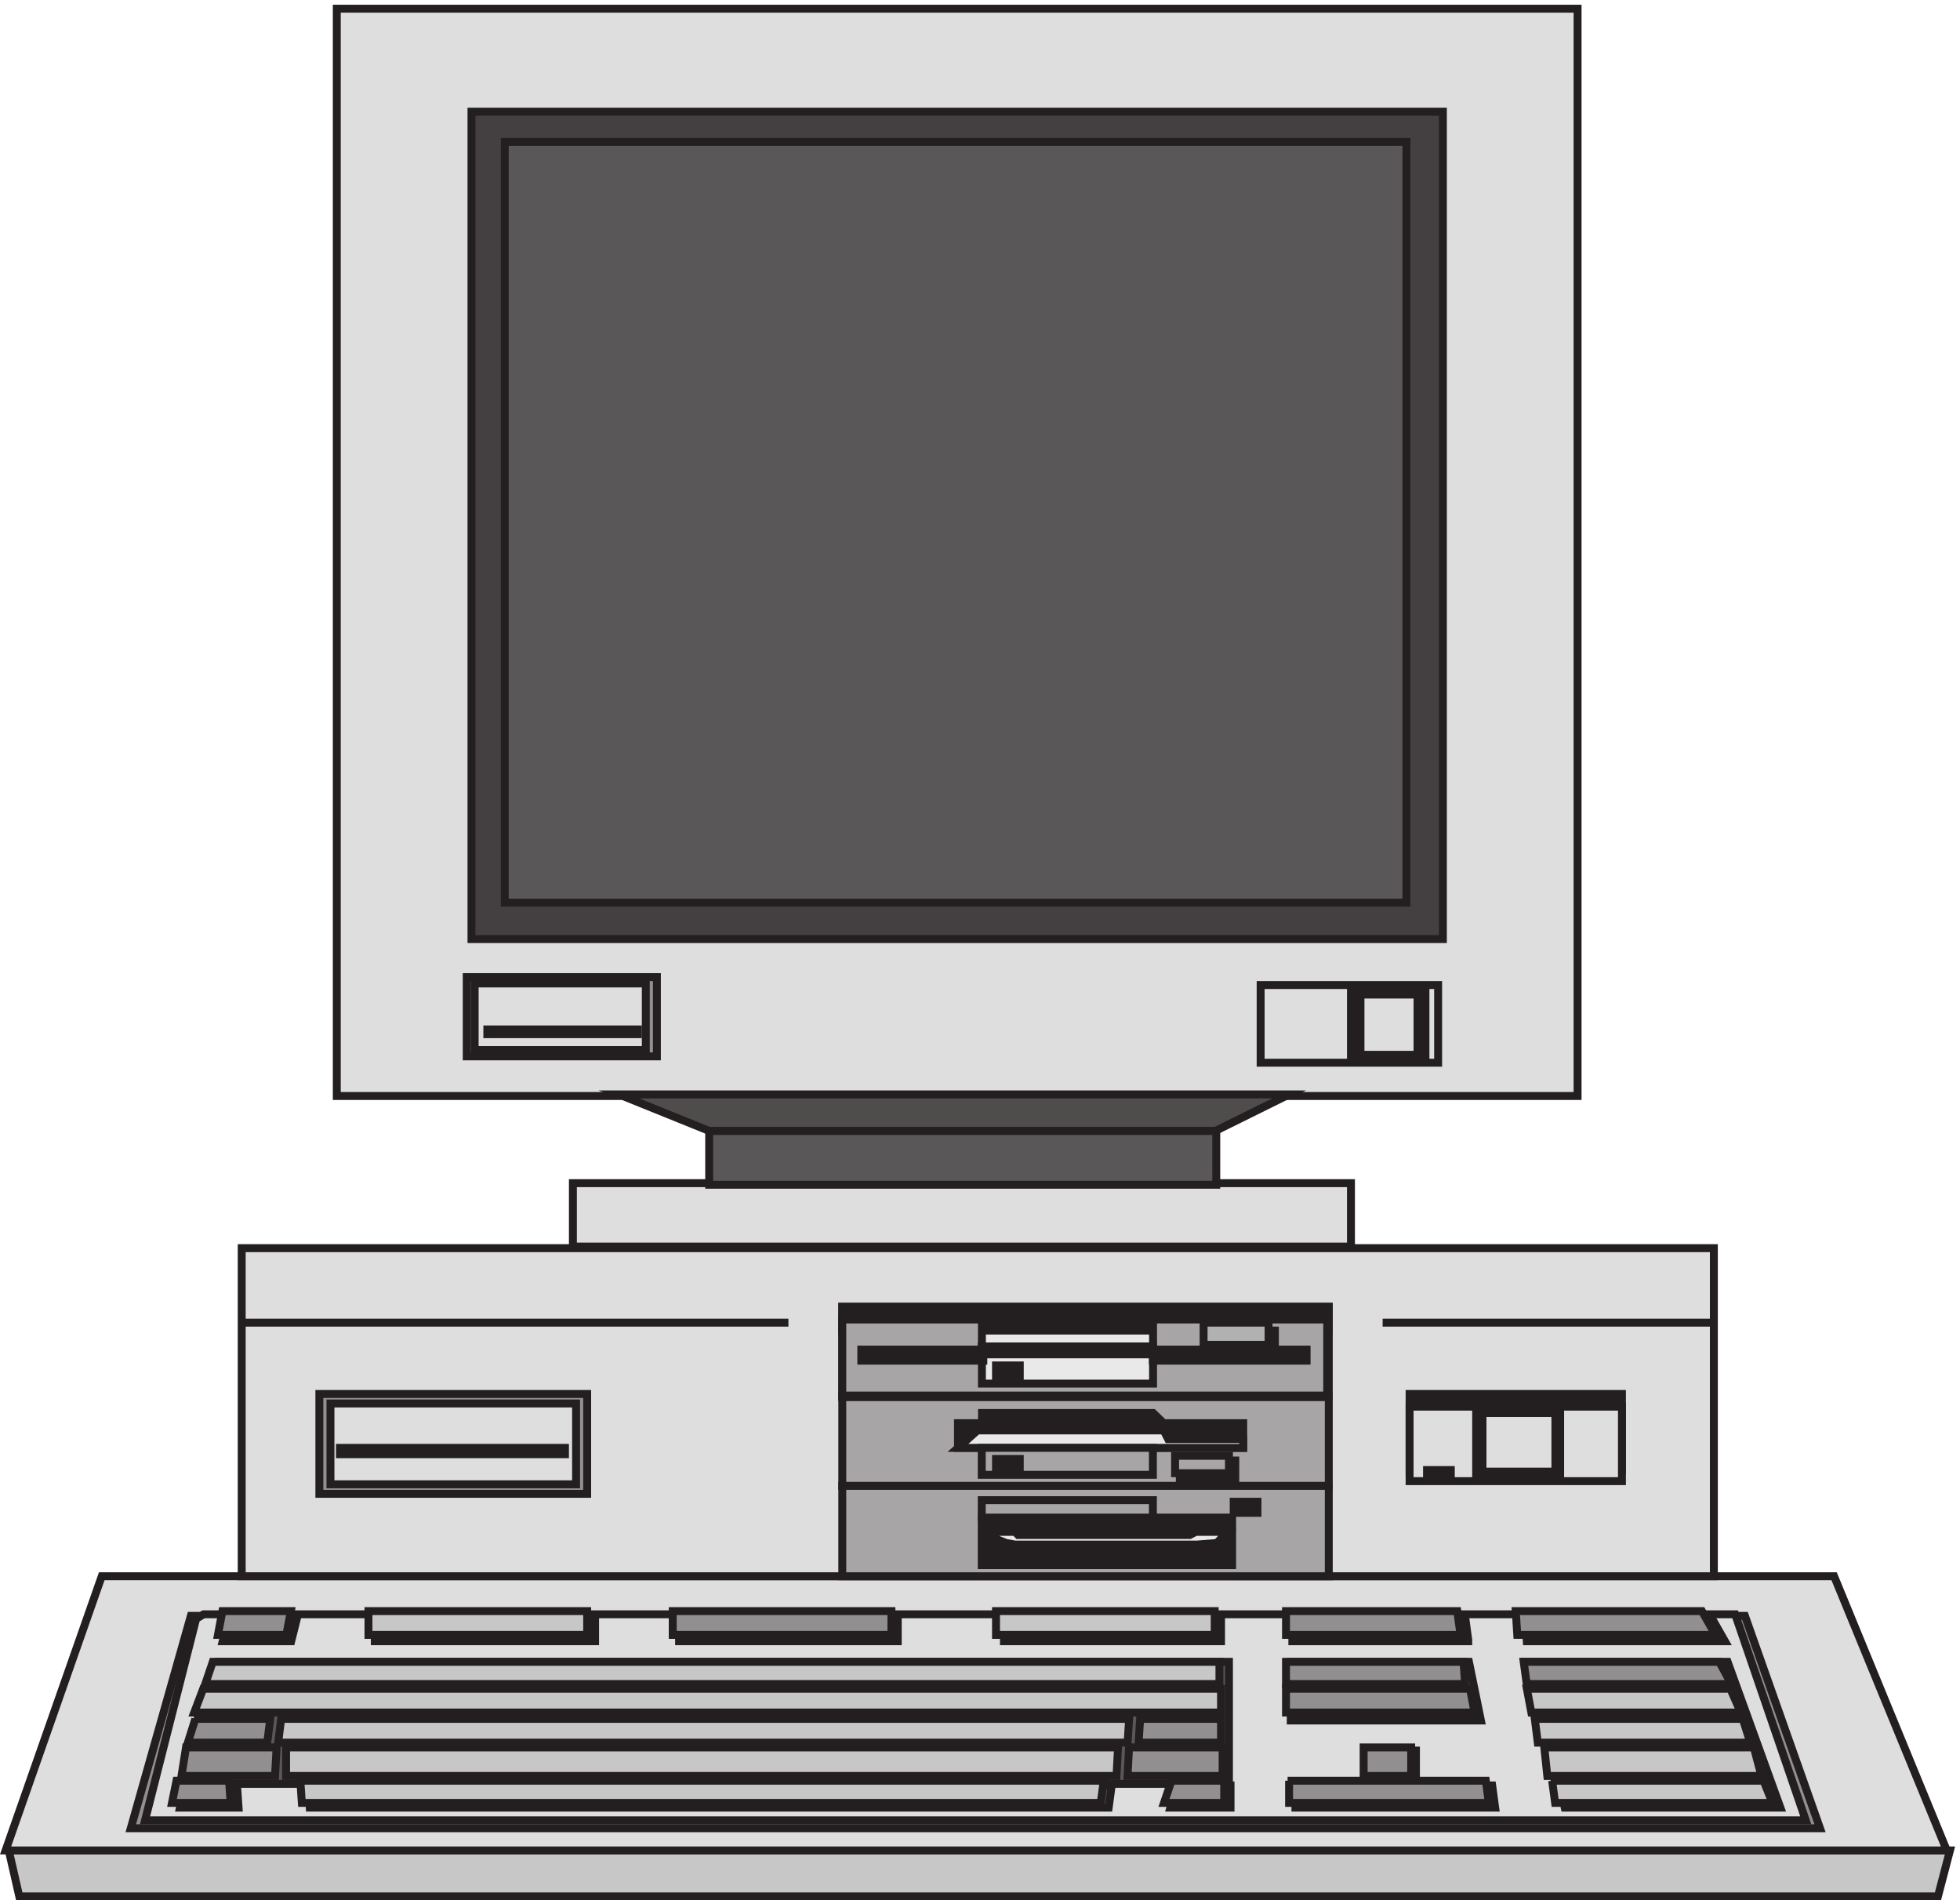 <svg xmlns="http://www.w3.org/2000/svg" xml:space="preserve" width="246.753" height="239.199"><path d="M6.332 46.664H1843.83l-11.38-43.5H16.29l-9.958 43.5" style="fill:#c8c7c7;fill-opacity:1;fill-rule:evenodd;stroke:none" transform="matrix(.133 0 0 -.133 .261 239.121)"/><path d="M6.332 46.664H1843.83l-11.38-43.5H16.29Z" style="fill:none;stroke:#231f20;stroke-width:7.5;stroke-linecap:butt;stroke-linejoin:miter;stroke-miterlimit:10;stroke-dasharray:none;stroke-opacity:1" transform="matrix(.133 0 0 -.133 .261 239.121)"/><path d="M94.356 306.164H1734.16l106.67-259.5H3.332l91.024 259.5" style="fill:#dedede;fill-opacity:1;fill-rule:evenodd;stroke:none" transform="matrix(.133 0 0 -.133 .261 239.121)"/><path d="M94.356 306.164H1734.16l106.67-259.5H3.332Z" style="fill:none;stroke:#231f20;stroke-width:7.5;stroke-linecap:butt;stroke-linejoin:miter;stroke-miterlimit:10;stroke-dasharray:none;stroke-opacity:1" transform="matrix(.133 0 0 -.133 .261 239.121)"/><path d="M178.688 268.664H1649.76l71.07-201H121.832l56.856 201" style="fill:#918f90;fill-opacity:1;fill-rule:evenodd;stroke:none" transform="matrix(.133 0 0 -.133 .261 239.121)"/><path d="M178.688 268.664H1649.76l71.07-201H121.832Z" style="fill:none;stroke:#231f20;stroke-width:7.5;stroke-linecap:butt;stroke-linejoin:miter;stroke-miterlimit:10;stroke-dasharray:none;stroke-opacity:1" transform="matrix(.133 0 0 -.133 .261 239.121)"/><path d="M190.816 270.164H1640.47l66.86-195H135.332l48.371 190.731" style="fill:#dedede;fill-opacity:1;fill-rule:evenodd;stroke:none" transform="matrix(.133 0 0 -.133 .261 239.121)"/><path d="M190.816 270.164H1640.47l66.86-195H135.332l48.371 190.731z" style="fill:none;stroke:#231f20;stroke-width:7.5;stroke-linecap:butt;stroke-linejoin:miter;stroke-miterlimit:10;stroke-dasharray:none;stroke-opacity:1" transform="matrix(.133 0 0 -.133 .261 239.121)"/><path d="m273.691 244.664 5.641 22.5h-64.859l-5.641-22.5h64.859" style="fill:#5a5758;fill-opacity:1;fill-rule:evenodd;stroke:none" transform="matrix(.133 0 0 -.133 .261 239.121)"/><path d="m273.691 244.664 5.641 22.5h-64.859l-5.641-22.5z" style="fill:none;stroke:#231f20;stroke-width:7.5;stroke-linecap:butt;stroke-linejoin:miter;stroke-miterlimit:10;stroke-dasharray:none;stroke-opacity:1" transform="matrix(.133 0 0 -.133 .261 239.121)"/><path d="m269.109 250.664 4.223 22.5h-64.773l-4.227-22.5h64.777" style="fill:#918f90;fill-opacity:1;fill-rule:evenodd;stroke:none" transform="matrix(.133 0 0 -.133 .261 239.121)"/><path d="m269.109 250.664 4.223 22.5h-64.773l-4.227-22.5z" style="fill:none;stroke:#231f20;stroke-width:7.5;stroke-linecap:butt;stroke-linejoin:miter;stroke-miterlimit:10;stroke-dasharray:none;stroke-opacity:1" transform="matrix(.133 0 0 -.133 .261 239.121)"/><path d="M561.332 244.664v22.5h-208.5v-22.5h208.5" style="fill:#5a5758;fill-opacity:1;fill-rule:evenodd;stroke:none" transform="matrix(.133 0 0 -.133 .261 239.121)"/><path d="M561.332 244.664v22.5h-208.5v-22.5z" style="fill:none;stroke:#231f20;stroke-width:7.5;stroke-linecap:butt;stroke-linejoin:miter;stroke-miterlimit:10;stroke-dasharray:none;stroke-opacity:1" transform="matrix(.133 0 0 -.133 .261 239.121)"/><path d="M553.832 250.664v22.5h-207v-22.5h207" style="fill:#c8c7c7;fill-opacity:1;fill-rule:evenodd;stroke:none" transform="matrix(.133 0 0 -.133 .261 239.121)"/><path d="M553.832 250.664v22.5h-207v-22.5z" style="fill:none;stroke:#231f20;stroke-width:7.5;stroke-linecap:butt;stroke-linejoin:miter;stroke-miterlimit:10;stroke-dasharray:none;stroke-opacity:1" transform="matrix(.133 0 0 -.133 .261 239.121)"/><path d="M847.832 244.664v22.5h-207v-22.5h207" style="fill:#5a5758;fill-opacity:1;fill-rule:evenodd;stroke:none" transform="matrix(.133 0 0 -.133 .261 239.121)"/><path d="M847.832 244.664v22.5h-207v-22.5z" style="fill:none;stroke:#231f20;stroke-width:7.5;stroke-linecap:butt;stroke-linejoin:miter;stroke-miterlimit:10;stroke-dasharray:none;stroke-opacity:1" transform="matrix(.133 0 0 -.133 .261 239.121)"/><path d="M841.832 250.664v22.5h-207v-22.5h207" style="fill:#918f90;fill-opacity:1;fill-rule:evenodd;stroke:none" transform="matrix(.133 0 0 -.133 .261 239.121)"/><path d="M841.832 250.664v22.5h-207v-22.5z" style="fill:none;stroke:#231f20;stroke-width:7.5;stroke-linecap:butt;stroke-linejoin:miter;stroke-miterlimit:10;stroke-dasharray:none;stroke-opacity:1" transform="matrix(.133 0 0 -.133 .261 239.121)"/><path d="M1153.83 244.664v22.5H948.332v-22.5h205.498" style="fill:#5a5758;fill-opacity:1;fill-rule:evenodd;stroke:none" transform="matrix(.133 0 0 -.133 .261 239.121)"/><path d="M1153.83 244.664v22.5H948.332v-22.5z" style="fill:none;stroke:#231f20;stroke-width:7.5;stroke-linecap:butt;stroke-linejoin:miter;stroke-miterlimit:10;stroke-dasharray:none;stroke-opacity:1" transform="matrix(.133 0 0 -.133 .261 239.121)"/><path d="M1147.83 250.664v22.5H940.832v-22.5h206.998" style="fill:#c8c7c7;fill-opacity:1;fill-rule:evenodd;stroke:none" transform="matrix(.133 0 0 -.133 .261 239.121)"/><path d="M1147.83 250.664v22.5H940.832v-22.5z" style="fill:none;stroke:#231f20;stroke-width:7.5;stroke-linecap:butt;stroke-linejoin:miter;stroke-miterlimit:10;stroke-dasharray:none;stroke-opacity:1" transform="matrix(.133 0 0 -.133 .261 239.121)"/><path d="M204.199 225.164h957.131v-115.5H174.332l28.445 112.649" style="fill:#5a5758;fill-opacity:1;fill-rule:evenodd;stroke:none" transform="matrix(.133 0 0 -.133 .261 239.121)"/><path d="M204.199 225.164h957.131v-115.5H174.332l28.445 112.649z" style="fill:none;stroke:#231f20;stroke-width:7.5;stroke-linecap:butt;stroke-linejoin:miter;stroke-miterlimit:10;stroke-dasharray:none;stroke-opacity:1" transform="matrix(.133 0 0 -.133 .261 239.121)"/><path d="M190.371 199.664h963.459v-22.5H181.832l8.539 22.5" style="fill:#c8c7c7;fill-opacity:1;fill-rule:evenodd;stroke:none" transform="matrix(.133 0 0 -.133 .261 239.121)"/><path d="M190.371 199.664h963.459v-22.5H181.832Z" style="fill:none;stroke:#231f20;stroke-width:7.5;stroke-linecap:butt;stroke-linejoin:miter;stroke-miterlimit:10;stroke-dasharray:none;stroke-opacity:1" transform="matrix(.133 0 0 -.133 .261 239.121)"/><path d="M199.445 225.164h952.885v-21H192.332l7.113 21" style="fill:#c8c7c7;fill-opacity:1;fill-rule:evenodd;stroke:none" transform="matrix(.133 0 0 -.133 .261 239.121)"/><path d="M199.445 225.164h952.885v-21H192.332Z" style="fill:none;stroke:#231f20;stroke-width:7.5;stroke-linecap:butt;stroke-linejoin:miter;stroke-miterlimit:10;stroke-dasharray:none;stroke-opacity:1" transform="matrix(.133 0 0 -.133 .261 239.121)"/><path d="M181.504 171.164h72.328l-2.836-22.5h-75.164l7.094 22.5" style="fill:#918f90;fill-opacity:1;fill-rule:evenodd;stroke:none" transform="matrix(.133 0 0 -.133 .261 239.121)"/><path d="M181.504 171.164h72.328l-2.836-22.5h-75.164l7.094 22.5z" style="fill:none;stroke:#231f20;stroke-width:7.5;stroke-linecap:butt;stroke-linejoin:miter;stroke-miterlimit:10;stroke-dasharray:none;stroke-opacity:1" transform="matrix(.133 0 0 -.133 .261 239.121)"/><path d="m259.832 144.164-1.426-27h-88.574l4.285 27h85.715" style="fill:#918f90;fill-opacity:1;fill-rule:evenodd;stroke:none" transform="matrix(.133 0 0 -.133 .261 239.121)"/><path d="m259.832 144.164-1.426-27h-88.574l4.285 27z" style="fill:none;stroke:#231f20;stroke-width:7.5;stroke-linecap:butt;stroke-linejoin:miter;stroke-miterlimit:10;stroke-dasharray:none;stroke-opacity:1" transform="matrix(.133 0 0 -.133 .261 239.121)"/><path d="m1077.25 171.164-1.42-22.5h78v22.5h-72.33" style="fill:#918f90;fill-opacity:1;fill-rule:evenodd;stroke:none" transform="matrix(.133 0 0 -.133 .261 239.121)"/><path d="m1077.25 171.164-1.42-22.5h78v22.5h-72.33z" style="fill:none;stroke:#231f20;stroke-width:7.5;stroke-linecap:butt;stroke-linejoin:miter;stroke-miterlimit:10;stroke-dasharray:none;stroke-opacity:1" transform="matrix(.133 0 0 -.133 .261 239.121)"/><path d="m1066.76 144.164-1.43-27h90v27h-82.86" style="fill:#918f90;fill-opacity:1;fill-rule:evenodd;stroke:none" transform="matrix(.133 0 0 -.133 .261 239.121)"/><path d="m1066.76 144.164-1.43-27h90v27h-82.86z" style="fill:none;stroke:#231f20;stroke-width:7.5;stroke-linecap:butt;stroke-linejoin:miter;stroke-miterlimit:10;stroke-dasharray:none;stroke-opacity:1" transform="matrix(.133 0 0 -.133 .261 239.121)"/><path d="m264.176 171.164-2.844-22.5h804.078l1.42 22.5H271.277" style="fill:#c8c7c7;fill-opacity:1;fill-rule:evenodd;stroke:none" transform="matrix(.133 0 0 -.133 .261 239.121)"/><path d="m264.176 171.164-2.844-22.5h804.078l1.42 22.5H271.277Z" style="fill:none;stroke:#231f20;stroke-width:7.5;stroke-linecap:butt;stroke-linejoin:miter;stroke-miterlimit:10;stroke-dasharray:none;stroke-opacity:1" transform="matrix(.133 0 0 -.133 .261 239.121)"/><path d="M268.832 144.164v-27h786.078l1.42 27H290.195" style="fill:#c8c7c7;fill-opacity:1;fill-rule:evenodd;stroke:none" transform="matrix(.133 0 0 -.133 .261 239.121)"/><path d="M268.832 144.164v-27h786.078l1.42 27H290.195Z" style="fill:none;stroke:#231f20;stroke-width:7.5;stroke-linecap:butt;stroke-linejoin:miter;stroke-miterlimit:10;stroke-dasharray:none;stroke-opacity:1" transform="matrix(.133 0 0 -.133 .261 239.121)"/><path d="M172.602 108.164h49.808l1.422-21h-55.5l4.27 21" style="fill:#5a5758;fill-opacity:1;fill-rule:evenodd;stroke:none" transform="matrix(.133 0 0 -.133 .261 239.121)"/><path d="M172.602 108.164h49.808l1.422-21h-55.5z" style="fill:none;stroke:#231f20;stroke-width:7.5;stroke-linecap:butt;stroke-linejoin:miter;stroke-miterlimit:10;stroke-dasharray:none;stroke-opacity:1" transform="matrix(.133 0 0 -.133 .261 239.121)"/><path d="M165.102 112.664h49.808l1.422-21h-55.5l4.27 21" style="fill:#918f90;fill-opacity:1;fill-rule:evenodd;stroke:none" transform="matrix(.133 0 0 -.133 .261 239.121)"/><path d="M165.102 112.664h49.808l1.422-21h-55.5z" style="fill:none;stroke:#231f20;stroke-width:7.5;stroke-linecap:butt;stroke-linejoin:miter;stroke-miterlimit:10;stroke-dasharray:none;stroke-opacity:1" transform="matrix(.133 0 0 -.133 .261 239.121)"/><path d="m289.832 108.164 1.422-21h756.236l2.84 21H292.676" style="fill:#5a5758;fill-opacity:1;fill-rule:evenodd;stroke:none" transform="matrix(.133 0 0 -.133 .261 239.121)"/><path d="m289.832 108.164 1.422-21h756.236l2.84 21H292.676Z" style="fill:none;stroke:#231f20;stroke-width:7.5;stroke-linecap:butt;stroke-linejoin:miter;stroke-miterlimit:10;stroke-dasharray:none;stroke-opacity:1" transform="matrix(.133 0 0 -.133 .261 239.121)"/><path d="m282.332 112.664 1.422-21h756.236l2.84 21H285.176" style="fill:#c8c7c7;fill-opacity:1;fill-rule:evenodd;stroke:none" transform="matrix(.133 0 0 -.133 .261 239.121)"/><path d="m282.332 112.664 1.422-21h756.236l2.84 21H285.176Z" style="fill:none;stroke:#231f20;stroke-width:7.5;stroke-linecap:butt;stroke-linejoin:miter;stroke-miterlimit:10;stroke-dasharray:none;stroke-opacity:1" transform="matrix(.133 0 0 -.133 .261 239.121)"/><path d="M1162.83 108.164v-21h-57l5.7 21h51.3" style="fill:#5a5758;fill-opacity:1;fill-rule:evenodd;stroke:none" transform="matrix(.133 0 0 -.133 .261 239.121)"/><path d="M1162.83 108.164v-21h-57l5.7 21z" style="fill:none;stroke:#231f20;stroke-width:7.5;stroke-linecap:butt;stroke-linejoin:miter;stroke-miterlimit:10;stroke-dasharray:none;stroke-opacity:1" transform="matrix(.133 0 0 -.133 .261 239.121)"/><path d="M1156.83 112.664v-21h-57l7.13 21h49.87" style="fill:#918f90;fill-opacity:1;fill-rule:evenodd;stroke:none" transform="matrix(.133 0 0 -.133 .261 239.121)"/><path d="M1156.83 112.664v-21h-57l7.13 21z" style="fill:none;stroke:#231f20;stroke-width:7.5;stroke-linecap:butt;stroke-linejoin:miter;stroke-miterlimit:10;stroke-dasharray:none;stroke-opacity:1" transform="matrix(.133 0 0 -.133 .261 239.121)"/><path d="m1387.83 246.07-2.85 21.094h-163.65v-22.5h166.5" style="fill:#5a5758;fill-opacity:1;fill-rule:evenodd;stroke:none" transform="matrix(.133 0 0 -.133 .261 239.121)"/><path d="m1387.83 246.07-2.85 21.094h-163.65v-22.5h166.5z" style="fill:none;stroke:#231f20;stroke-width:7.5;stroke-linecap:butt;stroke-linejoin:miter;stroke-miterlimit:10;stroke-dasharray:none;stroke-opacity:1" transform="matrix(.133 0 0 -.133 .261 239.121)"/><path d="m1380.33 252.07-2.85 21.094h-162.15v-22.5h165" style="fill:#918f90;fill-opacity:1;fill-rule:evenodd;stroke:none" transform="matrix(.133 0 0 -.133 .261 239.121)"/><path d="m1380.33 252.07-2.85 21.094h-162.15v-22.5h165z" style="fill:none;stroke:#231f20;stroke-width:7.5;stroke-linecap:butt;stroke-linejoin:miter;stroke-miterlimit:10;stroke-dasharray:none;stroke-opacity:1" transform="matrix(.133 0 0 -.133 .261 239.121)"/><path d="M1219.83 225.164h168.66l11.34-55.5h-180v44.113" style="fill:#5a5758;fill-opacity:1;fill-rule:evenodd;stroke:none" transform="matrix(.133 0 0 -.133 .261 239.121)"/><path d="M1219.83 225.164h168.66l11.34-55.5h-180v44.113z" style="fill:none;stroke:#231f20;stroke-width:7.5;stroke-linecap:butt;stroke-linejoin:miter;stroke-miterlimit:10;stroke-dasharray:none;stroke-opacity:1" transform="matrix(.133 0 0 -.133 .261 239.121)"/><path d="M1215.33 225.164h168.08l1.42-21h-169.5v18.199" style="fill:#918f90;fill-opacity:1;fill-rule:evenodd;stroke:none" transform="matrix(.133 0 0 -.133 .261 239.121)"/><path d="M1215.33 225.164h168.08l1.42-21h-169.5v18.199z" style="fill:none;stroke:#231f20;stroke-width:7.5;stroke-linecap:butt;stroke-linejoin:miter;stroke-miterlimit:10;stroke-dasharray:none;stroke-opacity:1" transform="matrix(.133 0 0 -.133 .261 239.121)"/><path d="M1215.33 199.664h174.25l4.25-22.5h-178.5v22.5" style="fill:#918f90;fill-opacity:1;fill-rule:evenodd;stroke:none" transform="matrix(.133 0 0 -.133 .261 239.121)"/><path d="M1215.33 199.664h174.25l4.25-22.5h-178.5z" style="fill:none;stroke:#231f20;stroke-width:7.5;stroke-linecap:butt;stroke-linejoin:miter;stroke-miterlimit:10;stroke-dasharray:none;stroke-opacity:1" transform="matrix(.133 0 0 -.133 .261 239.121)"/><path d="M1294.83 141.164h43.5v-27h-43.5v24.156" style="fill:#5a5758;fill-opacity:1;fill-rule:evenodd;stroke:none" transform="matrix(.133 0 0 -.133 .261 239.121)"/><path d="M1294.83 141.164h43.5v-27h-43.5v24.156z" style="fill:none;stroke:#231f20;stroke-width:7.5;stroke-linecap:butt;stroke-linejoin:miter;stroke-miterlimit:10;stroke-dasharray:none;stroke-opacity:1" transform="matrix(.133 0 0 -.133 .261 239.121)"/><path d="M1288.83 144.164h45v-27h-45v25.578" style="fill:#918f90;fill-opacity:1;fill-rule:evenodd;stroke:none" transform="matrix(.133 0 0 -.133 .261 239.121)"/><path d="M1288.83 144.164h45v-27h-45v25.578z" style="fill:none;stroke:#231f20;stroke-width:7.5;stroke-linecap:butt;stroke-linejoin:miter;stroke-miterlimit:10;stroke-dasharray:none;stroke-opacity:1" transform="matrix(.133 0 0 -.133 .261 239.121)"/><path d="M1222.83 108.164h187.66l2.84-21h-189.08v21" style="fill:#5a5758;fill-opacity:1;fill-rule:evenodd;stroke:none" transform="matrix(.133 0 0 -.133 .261 239.121)"/><path d="M1222.83 108.164h187.66l2.84-21h-189.08v21z" style="fill:none;stroke:#231f20;stroke-width:7.5;stroke-linecap:butt;stroke-linejoin:miter;stroke-miterlimit:10;stroke-dasharray:none;stroke-opacity:1" transform="matrix(.133 0 0 -.133 .261 239.121)"/><path d="M1216.83 112.664h187.66l2.84-21h-189.08v21" style="fill:#918f90;fill-opacity:1;fill-rule:evenodd;stroke:none" transform="matrix(.133 0 0 -.133 .261 239.121)"/><path d="M1216.83 112.664h187.66l2.84-21h-189.08v21z" style="fill:none;stroke:#231f20;stroke-width:7.5;stroke-linecap:butt;stroke-linejoin:miter;stroke-miterlimit:10;stroke-dasharray:none;stroke-opacity:1" transform="matrix(.133 0 0 -.133 .261 239.121)"/><path d="m1443.25 244.664-1.42 22.5h176.21l12.79-22.5h-187.58" style="fill:#5a5758;fill-opacity:1;fill-rule:evenodd;stroke:none" transform="matrix(.133 0 0 -.133 .261 239.121)"/><path d="m1443.25 244.664-1.42 22.5h176.21l12.79-22.5z" style="fill:none;stroke:#231f20;stroke-width:7.5;stroke-linecap:butt;stroke-linejoin:miter;stroke-miterlimit:10;stroke-dasharray:none;stroke-opacity:1" transform="matrix(.133 0 0 -.133 .261 239.121)"/><path d="m1434.25 250.664-1.42 22.5h176.21l12.79-22.5h-187.58" style="fill:#918f90;fill-opacity:1;fill-rule:evenodd;stroke:none" transform="matrix(.133 0 0 -.133 .261 239.121)"/><path d="m1434.25 250.664-1.42 22.5h176.21l12.79-22.5z" style="fill:none;stroke:#231f20;stroke-width:7.5;stroke-linecap:butt;stroke-linejoin:miter;stroke-miterlimit:10;stroke-dasharray:none;stroke-opacity:1" transform="matrix(.133 0 0 -.133 .261 239.121)"/><path d="M1446.33 225.164h187.03l49.97-138h-204.16l-29.99 135.152" style="fill:#5a5758;fill-opacity:1;fill-rule:evenodd;stroke:none" transform="matrix(.133 0 0 -.133 .261 239.121)"/><path d="M1446.33 225.164h187.03l49.97-138h-204.16l-29.99 135.152z" style="fill:none;stroke:#231f20;stroke-width:7.5;stroke-linecap:butt;stroke-linejoin:miter;stroke-miterlimit:10;stroke-dasharray:none;stroke-opacity:1" transform="matrix(.133 0 0 -.133 .261 239.121)"/><path d="M1440.33 225.164h185.11l11.39-21h-193.65l-2.85 21" style="fill:#918f90;fill-opacity:1;fill-rule:evenodd;stroke:none" transform="matrix(.133 0 0 -.133 .261 239.121)"/><path d="M1440.33 225.164h185.11l11.39-21h-193.65z" style="fill:none;stroke:#231f20;stroke-width:7.5;stroke-linecap:butt;stroke-linejoin:miter;stroke-miterlimit:10;stroke-dasharray:none;stroke-opacity:1" transform="matrix(.133 0 0 -.133 .261 239.121)"/><path d="M1443.33 199.664h192.59l9.91-22.5h-198.25l-4.25 22.5" style="fill:#c8c7c7;fill-opacity:1;fill-rule:evenodd;stroke:none" transform="matrix(.133 0 0 -.133 .261 239.121)"/><path d="M1443.33 199.664h192.59l9.91-22.5h-198.25z" style="fill:none;stroke:#231f20;stroke-width:7.5;stroke-linecap:butt;stroke-linejoin:miter;stroke-miterlimit:10;stroke-dasharray:none;stroke-opacity:1" transform="matrix(.133 0 0 -.133 .261 239.121)"/><path d="M1452.26 171.164h195.44l7.13-22.5h-201.15l-2.85 22.5" style="fill:#c8c7c7;fill-opacity:1;fill-rule:evenodd;stroke:none" transform="matrix(.133 0 0 -.133 .261 239.121)"/><path d="M1452.26 171.164h195.44l7.13-22.5h-201.15l-2.85 22.5z" style="fill:none;stroke:#231f20;stroke-width:7.5;stroke-linecap:butt;stroke-linejoin:miter;stroke-miterlimit:10;stroke-dasharray:none;stroke-opacity:1" transform="matrix(.133 0 0 -.133 .261 239.121)"/><path d="m1658.2 144.164 7.13-27h-202.65l-2.85 27z" style="fill:#c8c7c7;fill-opacity:1;fill-rule:evenodd;stroke:none" transform="matrix(.133 0 0 -.133 .261 239.121)"/><path d="m1658.2 144.164 7.13-27h-202.65l-2.85 27z" style="fill:none;stroke:#231f20;stroke-width:7.5;stroke-linecap:butt;stroke-linejoin:miter;stroke-miterlimit:10;stroke-dasharray:none;stroke-opacity:1" transform="matrix(.133 0 0 -.133 .261 239.121)"/><path d="M1465.83 112.664h201.49l8.51-21h-205.74l-2.84 21" style="fill:#c8c7c7;fill-opacity:1;fill-rule:evenodd;stroke:none" transform="matrix(.133 0 0 -.133 .261 239.121)"/><path d="M1465.83 112.664h201.49l8.51-21h-205.74l-2.84 21z" style="fill:none;stroke:#231f20;stroke-width:7.5;stroke-linecap:butt;stroke-linejoin:miter;stroke-miterlimit:10;stroke-dasharray:none;stroke-opacity:1" transform="matrix(.133 0 0 -.133 .261 239.121)"/><path d="M226.832 616.664H1620.33v-310.5H226.832v310.5" style="fill:#dedede;fill-opacity:1;fill-rule:evenodd;stroke:none" transform="matrix(.133 0 0 -.133 .261 239.121)"/><path d="M226.832 616.664H1620.33v-310.5H226.832Zm517.5-70.5h-517.5m1079.998 0h312" style="fill:none;stroke:#231f20;stroke-width:7.5;stroke-linecap:butt;stroke-linejoin:miter;stroke-miterlimit:10;stroke-dasharray:none;stroke-opacity:1" transform="matrix(.133 0 0 -.133 .261 239.121)"/><path d="M795.332 477.164h460.498v-85.5H795.332v85.5" style="fill:#a7a5a6;fill-opacity:1;fill-rule:evenodd;stroke:none" transform="matrix(.133 0 0 -.133 .261 239.121)"/><path d="M795.332 477.164h460.498v-85.5H795.332Z" style="fill:none;stroke:#231f20;stroke-width:7.5;stroke-linecap:butt;stroke-linejoin:miter;stroke-miterlimit:10;stroke-dasharray:none;stroke-opacity:1" transform="matrix(.133 0 0 -.133 .261 239.121)"/><path d="M795.332 391.664h460.498v-85.5H795.332v85.5" style="fill:#a7a5a6;fill-opacity:1;fill-rule:evenodd;stroke:none" transform="matrix(.133 0 0 -.133 .261 239.121)"/><path d="M795.332 391.664h460.498v-85.5H795.332Z" style="fill:none;stroke:#231f20;stroke-width:7.5;stroke-linecap:butt;stroke-linejoin:miter;stroke-miterlimit:10;stroke-dasharray:none;stroke-opacity:1" transform="matrix(.133 0 0 -.133 .261 239.121)"/><path d="M927.57 460.664h162l9.95-9.625h75.31v-23.375H904.832v23.375h22.738v6.875" style="fill:#231f20;fill-opacity:1;fill-rule:evenodd;stroke:none" transform="matrix(.133 0 0 -.133 .261 239.121)"/><path d="M927.57 460.664h162l9.95-9.625h75.31v-23.375H904.832v23.375h22.738v6.875z" style="fill:none;stroke:#231f20;stroke-width:7.5;stroke-linecap:butt;stroke-linejoin:miter;stroke-miterlimit:10;stroke-dasharray:none;stroke-opacity:1" transform="matrix(.133 0 0 -.133 .261 239.121)"/><path d="m904.832 427.664 18.477 16.5h176.211l4.26-8.25h71.05v-8.25H904.832" style="fill:#e9e9e9;fill-opacity:1;fill-rule:evenodd;stroke:none" transform="matrix(.133 0 0 -.133 .261 239.121)"/><path d="m904.832 427.664 18.477 16.5h176.211l4.26-8.25h71.05v-8.25z" style="fill:none;stroke:#231f20;stroke-width:7.5;stroke-linecap:butt;stroke-linejoin:miter;stroke-miterlimit:10;stroke-dasharray:none;stroke-opacity:1" transform="matrix(.133 0 0 -.133 .261 239.121)"/><path d="M795.332 561.164h460.498v-85.5H795.332v85.5" style="fill:#e9e9e9;fill-opacity:1;fill-rule:evenodd;stroke:none" transform="matrix(.133 0 0 -.133 .261 239.121)"/><path d="M795.332 561.164h460.498v-85.5H795.332Z" style="fill:none;stroke:#231f20;stroke-width:7.5;stroke-linecap:butt;stroke-linejoin:miter;stroke-miterlimit:10;stroke-dasharray:none;stroke-opacity:1" transform="matrix(.133 0 0 -.133 .261 239.121)"/><path d="M795.332 561.164h460.498v-22.5H795.332v22.5" style="fill:#231f20;fill-opacity:1;fill-rule:evenodd;stroke:none" transform="matrix(.133 0 0 -.133 .261 239.121)"/><path d="M795.332 561.164h460.498v-22.5H795.332Z" style="fill:none;stroke:#231f20;stroke-width:7.5;stroke-linecap:butt;stroke-linejoin:miter;stroke-miterlimit:10;stroke-dasharray:none;stroke-opacity:1" transform="matrix(.133 0 0 -.133 .261 239.121)"/><path d="M795.332 549.164v-72h458.998v72h-164.84v-60.707H927.492v60.707h-132.16" style="fill:#a7a5a6;fill-opacity:1;fill-rule:evenodd;stroke:none" transform="matrix(.133 0 0 -.133 .261 239.121)"/><path d="M795.332 549.164v-72h458.998v72h-164.84v-60.707H927.492v60.707z" style="fill:none;stroke:#231f20;stroke-width:7.5;stroke-linecap:butt;stroke-linejoin:miter;stroke-miterlimit:10;stroke-dasharray:none;stroke-opacity:1" transform="matrix(.133 0 0 -.133 .261 239.121)"/><path d="M927.332 523.664h161.998v-7.5H927.332v7.5" style="fill:#231f20;fill-opacity:1;fill-rule:evenodd;stroke:none" transform="matrix(.133 0 0 -.133 .261 239.121)"/><path d="M927.332 523.664h161.998v-7.5H927.332Z" style="fill:none;stroke:#231f20;stroke-width:7.5;stroke-linecap:butt;stroke-linejoin:miter;stroke-miterlimit:10;stroke-dasharray:none;stroke-opacity:1" transform="matrix(.133 0 0 -.133 .261 239.121)"/><path d="M1089.33 520.664h145.5v-10.5h-145.5v10.5" style="fill:#231f20;fill-opacity:1;fill-rule:evenodd;stroke:none" transform="matrix(.133 0 0 -.133 .261 239.121)"/><path d="M1089.33 520.664h145.5v-10.5h-145.5z" style="fill:none;stroke:#231f20;stroke-width:7.5;stroke-linecap:butt;stroke-linejoin:miter;stroke-miterlimit:10;stroke-dasharray:none;stroke-opacity:1" transform="matrix(.133 0 0 -.133 .261 239.121)"/><path d="M813.332 520.664h115.5v-10.5h-115.5v10.5" style="fill:#231f20;fill-opacity:1;fill-rule:evenodd;stroke:none" transform="matrix(.133 0 0 -.133 .261 239.121)"/><path d="M813.332 520.664h115.5v-10.5h-115.5z" style="fill:none;stroke:#231f20;stroke-width:7.5;stroke-linecap:butt;stroke-linejoin:miter;stroke-miterlimit:10;stroke-dasharray:none;stroke-opacity:1" transform="matrix(.133 0 0 -.133 .261 239.121)"/><path d="M940.832 505.664h22.5v-12h-22.5v12" style="fill:#231f20;fill-opacity:1;fill-rule:evenodd;stroke:none" transform="matrix(.133 0 0 -.133 .261 239.121)"/><path d="M940.832 505.664h22.5v-12h-22.5z" style="fill:none;stroke:#231f20;stroke-width:7.5;stroke-linecap:butt;stroke-linejoin:miter;stroke-miterlimit:10;stroke-dasharray:none;stroke-opacity:1" transform="matrix(.133 0 0 -.133 .261 239.121)"/><path d="M927.332 427.664h161.998v-25.5H927.332v25.5" style="fill:#a7a5a6;fill-opacity:1;fill-rule:evenodd;stroke:none" transform="matrix(.133 0 0 -.133 .261 239.121)"/><path d="M927.332 427.664h161.998v-25.5H927.332Z" style="fill:none;stroke:#231f20;stroke-width:7.5;stroke-linecap:butt;stroke-linejoin:miter;stroke-miterlimit:10;stroke-dasharray:none;stroke-opacity:1" transform="matrix(.133 0 0 -.133 .261 239.121)"/><path d="M940.832 417.164h22.5v-12h-22.5v12" style="fill:#231f20;fill-opacity:1;fill-rule:evenodd;stroke:none" transform="matrix(.133 0 0 -.133 .261 239.121)"/><path d="M940.832 417.164h22.5v-12h-22.5z" style="fill:none;stroke:#231f20;stroke-width:7.5;stroke-linecap:butt;stroke-linejoin:miter;stroke-miterlimit:10;stroke-dasharray:none;stroke-opacity:1" transform="matrix(.133 0 0 -.133 .261 239.121)"/><path d="M927.332 361.664h236.998v-45H927.332v45" style="fill:#231f20;fill-opacity:1;fill-rule:evenodd;stroke:none" transform="matrix(.133 0 0 -.133 .261 239.121)"/><path d="M927.332 361.664h236.998v-45H927.332Z" style="fill:none;stroke:#231f20;stroke-width:7.5;stroke-linecap:butt;stroke-linejoin:miter;stroke-miterlimit:10;stroke-dasharray:none;stroke-opacity:1" transform="matrix(.133 0 0 -.133 .261 239.121)"/><path d="M1165.83 376.664h22.5v-10.5h-22.5v10.5" style="fill:#231f20;fill-opacity:1;fill-rule:evenodd;stroke:none" transform="matrix(.133 0 0 -.133 .261 239.121)"/><path d="M1165.83 376.664h22.5v-10.5h-22.5z" style="fill:none;stroke:#231f20;stroke-width:7.5;stroke-linecap:butt;stroke-linejoin:miter;stroke-miterlimit:10;stroke-dasharray:none;stroke-opacity:1" transform="matrix(.133 0 0 -.133 .261 239.121)"/><path d="M931.832 358.664h227.998v-6H931.832v6" style="fill:#e9e9e9;fill-opacity:1;fill-rule:evenodd;stroke:none" transform="matrix(.133 0 0 -.133 .261 239.121)"/><path d="M931.832 358.664h227.998v-6H931.832Z" style="fill:none;stroke:#231f20;stroke-width:7.5;stroke-linecap:butt;stroke-linejoin:miter;stroke-miterlimit:10;stroke-dasharray:none;stroke-opacity:1" transform="matrix(.133 0 0 -.133 .261 239.121)"/><path d="M931.832 348.164h27.074l2.852-3h162.452l5.7 3h29.92l-9.97-10.5-18.53-1.5H958.906l-8.547 1.5-18.527 7.5" style="fill:#e9e9e9;fill-opacity:1;fill-rule:evenodd;stroke:none" transform="matrix(.133 0 0 -.133 .261 239.121)"/><path d="M931.832 348.164h27.074l2.852-3h162.452l5.7 3h29.92l-9.97-10.5-18.53-1.5H958.906l-8.547 1.5-18.527 7.5z" style="fill:none;stroke:#231f20;stroke-width:7.5;stroke-linecap:butt;stroke-linejoin:miter;stroke-miterlimit:10;stroke-dasharray:none;stroke-opacity:1" transform="matrix(.133 0 0 -.133 .261 239.121)"/><path d="M927.332 378.164h161.998v-16.5H927.332v16.5" style="fill:#a7a5a6;fill-opacity:1;fill-rule:evenodd;stroke:none" transform="matrix(.133 0 0 -.133 .261 239.121)"/><path d="M927.332 378.164h161.998v-16.5H927.332Z" style="fill:none;stroke:#231f20;stroke-width:7.5;stroke-linecap:butt;stroke-linejoin:miter;stroke-miterlimit:10;stroke-dasharray:none;stroke-opacity:1" transform="matrix(.133 0 0 -.133 .261 239.121)"/><path d="M300.332 478.664h253.5v-94.5h-253.5v94.5" style="fill:#918f90;fill-opacity:1;fill-rule:evenodd;stroke:none" transform="matrix(.133 0 0 -.133 .261 239.121)"/><path d="M300.332 478.664h253.5v-94.5h-253.5z" style="fill:none;stroke:#231f20;stroke-width:7.5;stroke-linecap:butt;stroke-linejoin:miter;stroke-miterlimit:10;stroke-dasharray:none;stroke-opacity:1" transform="matrix(.133 0 0 -.133 .261 239.121)"/><path d="M310.832 469.664h232.5v-76.5h-232.5v76.5" style="fill:#dedede;fill-opacity:1;fill-rule:evenodd;stroke:none" transform="matrix(.133 0 0 -.133 .261 239.121)"/><path d="M310.832 469.664h232.5v-76.5h-232.5z" style="fill:none;stroke:#231f20;stroke-width:7.5;stroke-linecap:butt;stroke-linejoin:miter;stroke-miterlimit:10;stroke-dasharray:none;stroke-opacity:1" transform="matrix(.133 0 0 -.133 .261 239.121)"/><path d="M319.832 427.664h213v-6h-213v6" style="fill:#5a5758;fill-opacity:1;fill-rule:evenodd;stroke:none" transform="matrix(.133 0 0 -.133 .261 239.121)"/><path d="M319.832 427.664h213v-6h-213z" style="fill:none;stroke:#231f20;stroke-width:7.5;stroke-linecap:butt;stroke-linejoin:miter;stroke-miterlimit:10;stroke-dasharray:none;stroke-opacity:1" transform="matrix(.133 0 0 -.133 .261 239.121)"/><path d="M1141.83 538.664h63v-18h-63v18" style="fill:#231f20;fill-opacity:1;fill-rule:evenodd;stroke:none" transform="matrix(.133 0 0 -.133 .261 239.121)"/><path d="M1141.83 538.664h63v-18h-63z" style="fill:none;stroke:#231f20;stroke-width:7.5;stroke-linecap:butt;stroke-linejoin:miter;stroke-miterlimit:10;stroke-dasharray:none;stroke-opacity:1" transform="matrix(.133 0 0 -.133 .261 239.121)"/><path d="M1137.33 546.164h61.5v-21h-61.5v21" style="fill:#b2b1b1;fill-opacity:1;fill-rule:evenodd;stroke:none" transform="matrix(.133 0 0 -.133 .261 239.121)"/><path d="M1137.33 546.164h61.5v-21h-61.5z" style="fill:none;stroke:#231f20;stroke-width:7.5;stroke-linecap:butt;stroke-linejoin:miter;stroke-miterlimit:10;stroke-dasharray:none;stroke-opacity:1" transform="matrix(.133 0 0 -.133 .261 239.121)"/><path d="M1114.83 415.664h52.5v-19.5h-52.5v19.5" style="fill:#231f20;fill-opacity:1;fill-rule:evenodd;stroke:none" transform="matrix(.133 0 0 -.133 .261 239.121)"/><path d="M1114.83 415.664h52.5v-19.5h-52.5z" style="fill:none;stroke:#231f20;stroke-width:7.5;stroke-linecap:butt;stroke-linejoin:miter;stroke-miterlimit:10;stroke-dasharray:none;stroke-opacity:1" transform="matrix(.133 0 0 -.133 .261 239.121)"/><path d="M1110.33 420.164h51v-16.5h-51v16.5" style="fill:#a7a5a6;fill-opacity:1;fill-rule:evenodd;stroke:none" transform="matrix(.133 0 0 -.133 .261 239.121)"/><path d="M1110.33 420.164h51v-16.5h-51z" style="fill:none;stroke:#231f20;stroke-width:7.5;stroke-linecap:butt;stroke-linejoin:miter;stroke-miterlimit:10;stroke-dasharray:none;stroke-opacity:1" transform="matrix(.133 0 0 -.133 .261 239.121)"/><path d="M1332.33 478.664h201v-72h-201v72" style="fill:#231f20;fill-opacity:1;fill-rule:evenodd;stroke:none" transform="matrix(.133 0 0 -.133 .261 239.121)"/><path d="M1332.33 478.664h201v-72h-201z" style="fill:none;stroke:#231f20;stroke-width:7.5;stroke-linecap:butt;stroke-linejoin:miter;stroke-miterlimit:10;stroke-dasharray:none;stroke-opacity:1" transform="matrix(.133 0 0 -.133 .261 239.121)"/><path d="M1332.33 466.664h201v-70.5h-201v70.5" style="fill:#dedede;fill-opacity:1;fill-rule:evenodd;stroke:none" transform="matrix(.133 0 0 -.133 .261 239.121)"/><path d="M1332.33 466.664h201v-70.5h-201z" style="fill:none;stroke:#231f20;stroke-width:7.5;stroke-linecap:butt;stroke-linejoin:miter;stroke-miterlimit:10;stroke-dasharray:none;stroke-opacity:1" transform="matrix(.133 0 0 -.133 .261 239.121)"/><path d="M1348.83 406.664h22.5v-7.5h-22.5v7.5" style="fill:#231f20;fill-opacity:1;fill-rule:evenodd;stroke:none" transform="matrix(.133 0 0 -.133 .261 239.121)"/><path d="M1348.83 406.664h22.5v-7.5h-22.5z" style="fill:none;stroke:#231f20;stroke-width:7.5;stroke-linecap:butt;stroke-linejoin:miter;stroke-miterlimit:10;stroke-dasharray:none;stroke-opacity:1" transform="matrix(.133 0 0 -.133 .261 239.121)"/><path d="M1395.33 463.664h79.5v-61.5h-79.5v61.5" style="fill:#231f20;fill-opacity:1;fill-rule:evenodd;stroke:none" transform="matrix(.133 0 0 -.133 .261 239.121)"/><path d="M1395.33 463.664h79.5v-61.5h-79.5z" style="fill:none;stroke:#231f20;stroke-width:7.5;stroke-linecap:butt;stroke-linejoin:miter;stroke-miterlimit:10;stroke-dasharray:none;stroke-opacity:1" transform="matrix(.133 0 0 -.133 .261 239.121)"/><path d="M1401.33 460.664h69v-55.5h-69v55.5" style="fill:#dedede;fill-opacity:1;fill-rule:evenodd;stroke:none" transform="matrix(.133 0 0 -.133 .261 239.121)"/><path d="M1401.33 460.664h69v-55.5h-69z" style="fill:none;stroke:#231f20;stroke-width:7.5;stroke-linecap:butt;stroke-linejoin:miter;stroke-miterlimit:10;stroke-dasharray:none;stroke-opacity:1" transform="matrix(.133 0 0 -.133 .261 239.121)"/><path d="M540.332 678.164h736.498v-60H540.332v60" style="fill:#dedede;fill-opacity:1;fill-rule:evenodd;stroke:none" transform="matrix(.133 0 0 -.133 .261 239.121)"/><path d="M540.332 678.164h736.498v-60H540.332Z" style="fill:none;stroke:#231f20;stroke-width:7.5;stroke-linecap:butt;stroke-linejoin:miter;stroke-miterlimit:10;stroke-dasharray:none;stroke-opacity:1" transform="matrix(.133 0 0 -.133 .261 239.121)"/><path d="M316.832 1789.66H1491.33v-1029H316.832v1029" style="fill:#dedede;fill-opacity:1;fill-rule:evenodd;stroke:none" transform="matrix(.133 0 0 -.133 .261 239.121)"/><path d="M316.832 1789.66H1491.33v-1029H316.832Z" style="fill:none;stroke:#231f20;stroke-width:7.5;stroke-linecap:butt;stroke-linejoin:miter;stroke-miterlimit:10;stroke-dasharray:none;stroke-opacity:1" transform="matrix(.133 0 0 -.133 .261 239.121)"/><path d="M444.332 1692.16h919.498v-783H444.332v783" style="fill:#444041;fill-opacity:1;fill-rule:evenodd;stroke:none" transform="matrix(.133 0 0 -.133 .261 239.121)"/><path d="M444.332 1692.16h919.498v-783H444.332Z" style="fill:none;stroke:#231f20;stroke-width:7.5;stroke-linecap:butt;stroke-linejoin:miter;stroke-miterlimit:10;stroke-dasharray:none;stroke-opacity:1" transform="matrix(.133 0 0 -.133 .261 239.121)"/><path d="M475.832 1663.66h853.498v-720H475.832v720" style="fill:#5a5758;fill-opacity:1;fill-rule:evenodd;stroke:none" transform="matrix(.133 0 0 -.133 .261 239.121)"/><path d="M475.832 1663.66h853.498v-720H475.832Z" style="fill:none;stroke:#231f20;stroke-width:7.5;stroke-linecap:butt;stroke-linejoin:miter;stroke-miterlimit:10;stroke-dasharray:none;stroke-opacity:1" transform="matrix(.133 0 0 -.133 .261 239.121)"/><path d="M669.332 727.664h479.998v-51H669.332v51" style="fill:#5a5758;fill-opacity:1;fill-rule:evenodd;stroke:none" transform="matrix(.133 0 0 -.133 .261 239.121)"/><path d="M669.332 727.664h479.998v-51H669.332Z" style="fill:none;stroke:#231f20;stroke-width:7.5;stroke-linecap:butt;stroke-linejoin:miter;stroke-miterlimit:10;stroke-dasharray:none;stroke-opacity:1" transform="matrix(.133 0 0 -.133 .261 239.121)"/><path d="M669.191 727.664h479.439l69.7 34.5H583.832l85.359-34.5" style="fill:#4f4c4c;fill-opacity:1;fill-rule:evenodd;stroke:none" transform="matrix(.133 0 0 -.133 .261 239.121)"/><path d="M669.191 727.664h479.439l69.7 34.5H583.832Z" style="fill:none;stroke:#231f20;stroke-width:7.5;stroke-linecap:butt;stroke-linejoin:miter;stroke-miterlimit:10;stroke-dasharray:none;stroke-opacity:1" transform="matrix(.133 0 0 -.133 .261 239.121)"/><path d="M439.832 873.164h180v-75h-180v75" style="fill:#918f90;fill-opacity:1;fill-rule:evenodd;stroke:none" transform="matrix(.133 0 0 -.133 .261 239.121)"/><path d="M439.832 873.164h180v-75h-180z" style="fill:none;stroke:#231f20;stroke-width:7.5;stroke-linecap:butt;stroke-linejoin:miter;stroke-miterlimit:10;stroke-dasharray:none;stroke-opacity:1" transform="matrix(.133 0 0 -.133 .261 239.121)"/><path d="M447.332 867.164h162v-63h-162v63" style="fill:#dedede;fill-opacity:1;fill-rule:evenodd;stroke:none" transform="matrix(.133 0 0 -.133 .261 239.121)"/><path d="M447.332 867.164h162v-63h-162z" style="fill:none;stroke:#231f20;stroke-width:7.5;stroke-linecap:butt;stroke-linejoin:miter;stroke-miterlimit:10;stroke-dasharray:none;stroke-opacity:1" transform="matrix(.133 0 0 -.133 .261 239.121)"/><path d="M459.332 823.664h142.5v-4.5h-142.5v4.5" style="fill:#5a5758;fill-opacity:1;fill-rule:evenodd;stroke:none" transform="matrix(.133 0 0 -.133 .261 239.121)"/><path d="M459.332 823.664h142.5v-4.5h-142.5z" style="fill:none;stroke:#231f20;stroke-width:7.5;stroke-linecap:butt;stroke-linejoin:miter;stroke-miterlimit:10;stroke-dasharray:none;stroke-opacity:1" transform="matrix(.133 0 0 -.133 .261 239.121)"/><path d="M1191.33 865.664h168v-73.5h-168v73.5" style="fill:#dedede;fill-opacity:1;fill-rule:evenodd;stroke:none" transform="matrix(.133 0 0 -.133 .261 239.121)"/><path d="M1191.33 865.664h168v-73.5h-168z" style="fill:none;stroke:#231f20;stroke-width:7.5;stroke-linecap:butt;stroke-linejoin:miter;stroke-miterlimit:10;stroke-dasharray:none;stroke-opacity:1" transform="matrix(.133 0 0 -.133 .261 239.121)"/><path d="M1276.83 859.664h70.5v-64.5h-70.5v64.5" style="fill:#231f20;fill-opacity:1;fill-rule:evenodd;stroke:none" transform="matrix(.133 0 0 -.133 .261 239.121)"/><path d="M1276.83 859.664h70.5v-64.5h-70.5z" style="fill:none;stroke:#231f20;stroke-width:7.5;stroke-linecap:butt;stroke-linejoin:miter;stroke-miterlimit:10;stroke-dasharray:none;stroke-opacity:1" transform="matrix(.133 0 0 -.133 .261 239.121)"/><path d="M1285.83 856.664h54v-57h-54v57" style="fill:#dedede;fill-opacity:1;fill-rule:evenodd;stroke:none" transform="matrix(.133 0 0 -.133 .261 239.121)"/><path d="M1285.83 856.664h54v-57h-54z" style="fill:none;stroke:#231f20;stroke-width:7.5;stroke-linecap:butt;stroke-linejoin:miter;stroke-miterlimit:10;stroke-dasharray:none;stroke-opacity:1" transform="matrix(.133 0 0 -.133 .261 239.121)"/></svg>
